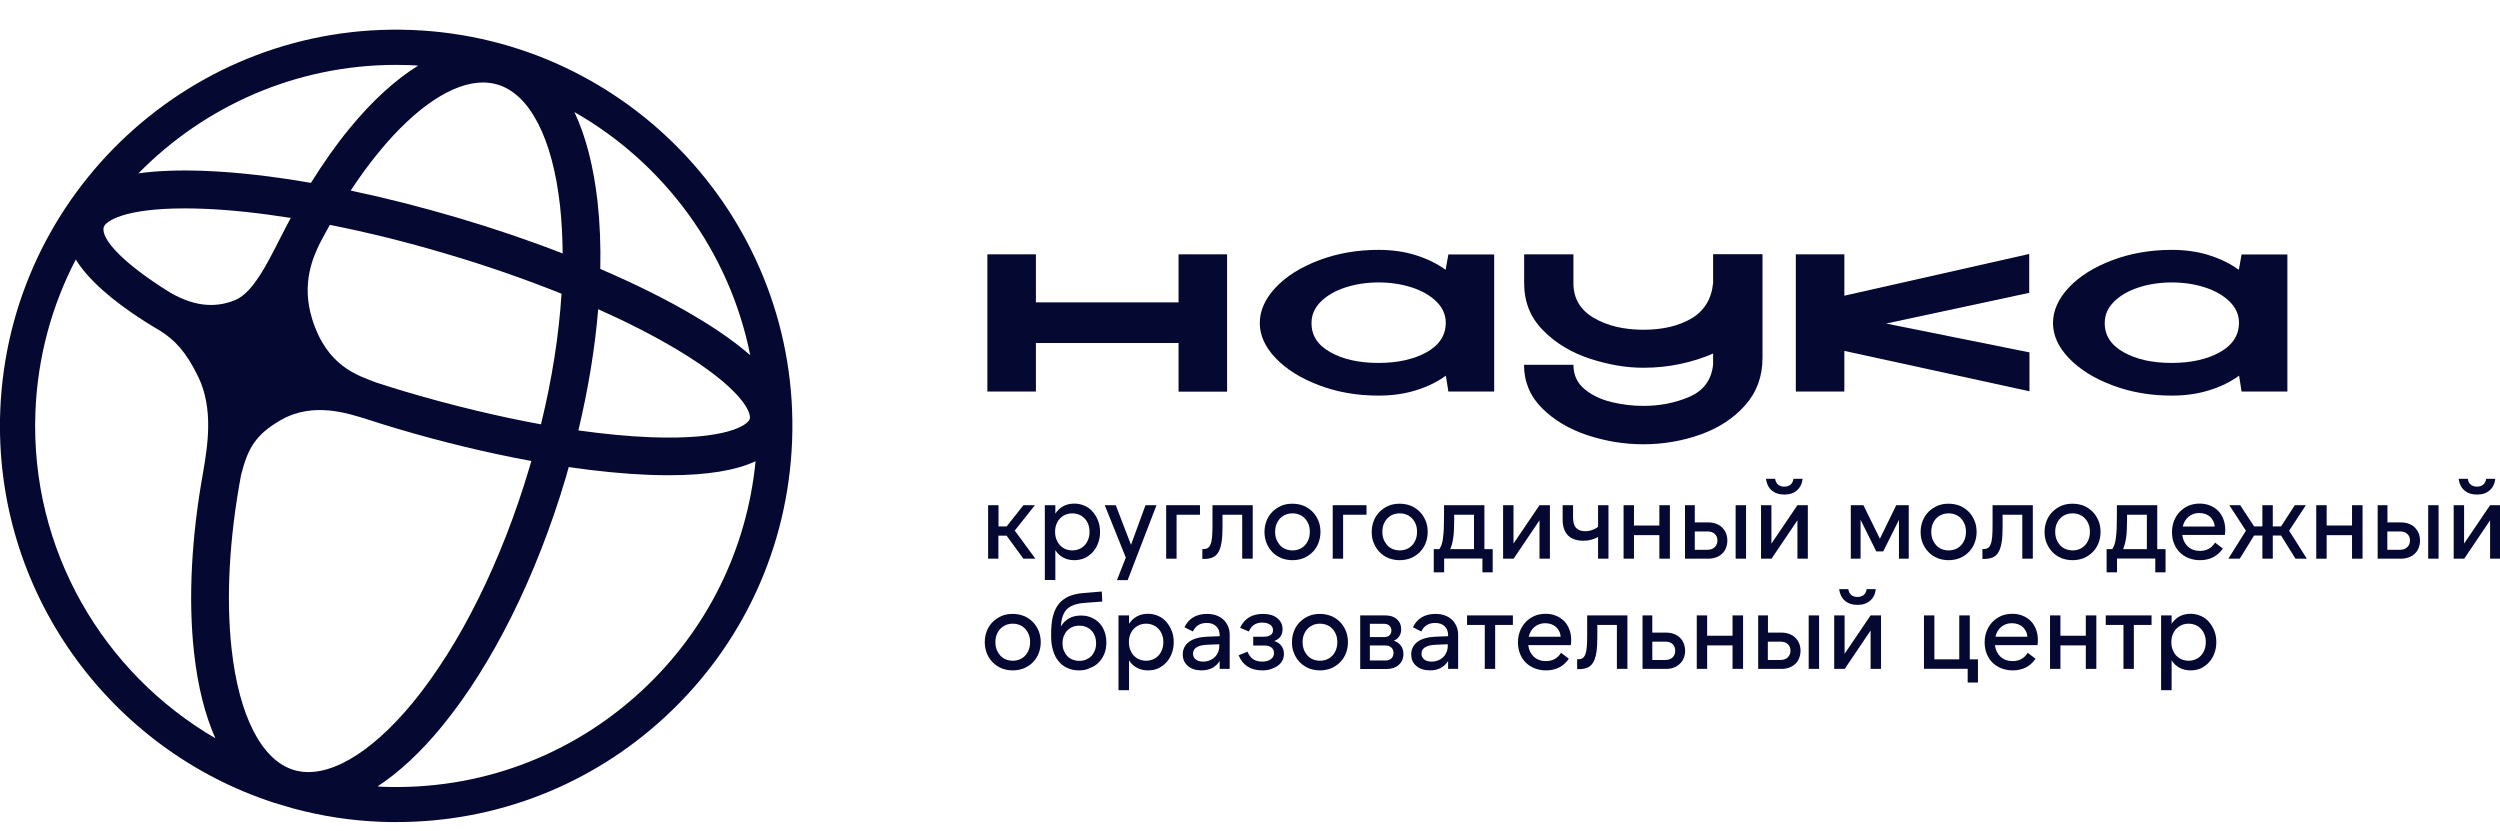 <?xml version="1.0" encoding="UTF-8"?> <svg xmlns="http://www.w3.org/2000/svg" xmlns:xlink="http://www.w3.org/1999/xlink" version="1.1" id="Слой_1" x="0px" y="0px" viewBox="0 0 2019 671.5" style="enable-background:new 0 0 2019 671.5;" xml:space="preserve"> <style type="text/css"> .st0{fill:#050831;} </style> <g> <g> <path class="st0" d="M951.8,277H836.6v39.2h-39.2V205.4h39.2v38.8h115.2v-38.8H991v110.9h-39.2V277z"></path> <path class="st0" d="M1065.2,311.1c-14.8-5.6-26.4-12.9-35-21.9c-8.6-9-12.8-18.5-12.8-28.3c0-10,4.3-19.6,12.8-28.7 c8.6-9.1,20.2-16.4,35-22c14.8-5.6,30.8-8.4,48.1-8.4c10.9,0,21,1.4,30.1,4.3c9.2,2.9,17.2,6.8,24.1,11.8l2.2-12.4h37v110.7h-37 l-2-12.8c-6.9,5-15,9-24.2,11.8c-9.2,2.9-19.3,4.3-30.2,4.3C1095.9,319.5,1079.9,316.7,1065.2,311.1z M1074.5,284.5 c10.3,5.8,23.3,8.6,38.8,8.6c15.5,0,28.4-2.9,38.8-8.6c10.3-5.8,15.5-13.7,15.5-23.9c0-6.3-2.5-12-7.4-16.9 c-4.9-4.9-11.6-8.8-19.8-11.5c-8.3-2.7-17.3-4.1-27-4.1c-9.7,0-18.8,1.4-27,4.1c-8.3,2.7-14.9,6.6-19.8,11.5 c-4.9,4.9-7.4,10.6-7.4,16.9C1059,270.8,1064.1,278.7,1074.5,284.5z"></path> <path class="st0" d="M1230.8,205.4h39.9v23.3c0,12.3,5.5,21.6,16.4,28c10.9,6.4,24.3,9.6,40.1,9.6c15.5,0,28.4-3,38.8-9.1 c10.3-6.1,16.2-15.6,17.5-28.6v-23.3h39.9v83.7c0,15.1-4.7,27.8-14,38.3c-9.3,10.5-21.3,18.3-36,23.6c-14.7,5.2-30.1,7.9-46.2,7.9 c-15.2,0-30.2-2.4-45.1-7.3c-14.8-4.9-27.1-12.2-36.8-21.9c-9.7-9.7-14.5-21.4-14.5-35h39.9c0,8.1,3,14.7,8.9,19.6 c5.9,4.9,13.2,8.4,21.8,10.5c8.6,2.1,17.2,3.1,25.8,3.1c13.3,0,25.7-2.4,37.1-7.3c11.4-4.9,17.8-13.5,19.2-25.9v-9.1 c-7.8,3.5-16.6,6.3-26.4,8.4c-9.7,2.1-19.7,3.1-29.9,3.1c-14,0-28.5-2.5-43.4-7.4c-14.9-4.9-27.5-12.5-37.6-22.8 c-10.2-10.3-15.3-22.9-15.3-38V205.4z"></path> <path class="st0" d="M1450.3,205.4h39.2v33.4l149.3-33.7v31.4l-115.6,24.8l115.8,23.3v31.4l-149.5-32.6v32.8h-39.2V205.4z"></path> <path class="st0" d="M1705.8,311.1c-14.8-5.6-26.4-12.9-35-21.9c-8.6-9-12.8-18.5-12.8-28.3c0-10,4.3-19.6,12.8-28.7 c8.6-9.1,20.2-16.4,35-22c14.8-5.6,30.8-8.4,48.1-8.4c10.9,0,21,1.4,30.1,4.3c9.2,2.9,17.2,6.8,24.1,11.8l2.2-12.4h37v110.7h-37 l-2-12.8c-6.9,5-15,9-24.2,11.8c-9.2,2.9-19.3,4.3-30.2,4.3C1736.6,319.5,1720.6,316.7,1705.8,311.1z M1715.1,284.5 c10.3,5.8,23.3,8.6,38.8,8.6c15.5,0,28.4-2.9,38.8-8.6c10.3-5.8,15.5-13.7,15.5-23.9c0-6.3-2.5-12-7.4-16.9 c-4.9-4.9-11.6-8.8-19.8-11.5c-8.3-2.7-17.3-4.1-27-4.1c-9.7,0-18.8,1.4-27,4.1c-8.3,2.7-14.9,6.6-19.8,11.5 c-4.9,4.9-7.4,10.6-7.4,16.9C1699.6,270.8,1704.8,278.7,1715.1,284.5z"></path> </g> <g> <path class="st0" d="M812.9,432.6h-6.6v18.6H798V408h8.4v17.1h6.6l13.5-17.1h9.3l-16.3,20.5l16.7,22.7h-9.7L812.9,432.6z"></path> <path class="st0" d="M867.6,452.4c-3.3,0-6.3-0.7-8.9-2.1c-2.6-1.4-4.8-3.4-6.4-6v24.1h-8.5V408h8.5v6.8c1.7-2.6,3.8-4.6,6.4-6 c2.6-1.4,5.6-2.1,8.9-2.1c2.9,0,5.7,0.6,8.2,1.7c2.6,1.1,4.8,2.7,6.6,4.8c1.8,2,3.3,4.5,4.4,7.3c1.1,2.8,1.6,5.8,1.6,9.1 c0,3.3-0.5,6.3-1.6,9.1c-1,2.8-2.5,5.2-4.4,7.3c-1.9,2-4.1,3.6-6.6,4.8C873.3,451.8,870.5,452.4,867.6,452.4z M866,444.5 c2,0,3.9-0.4,5.6-1.1c1.7-0.7,3.2-1.8,4.4-3.1c1.2-1.3,2.2-2.9,2.9-4.8c0.7-1.8,1-3.8,1-6c0-2.2-0.3-4.2-1-6s-1.6-3.4-2.9-4.7 c-1.2-1.3-2.7-2.4-4.4-3.1c-1.7-0.7-3.6-1.1-5.6-1.1c-2,0-3.9,0.4-5.6,1.1c-1.7,0.7-3.2,1.8-4.4,3.1c-1.2,1.3-2.2,2.9-2.9,4.7 c-0.7,1.8-1,3.8-1,6c0,2.1,0.3,4.1,1,6c0.7,1.8,1.6,3.4,2.9,4.8c1.2,1.3,2.7,2.4,4.4,3.1C862.2,444.1,864,444.5,866,444.5z"></path> <path class="st0" d="M902.1,468.4l7.1-18.1L892.2,408h8.9l12.3,32l11.7-32h8.9l-23.3,60.5H902.1z"></path> <path class="st0" d="M941.8,408h27.3v7.7h-18.9v35.5h-8.4V408z"></path> <path class="st0" d="M971,443.4h0.9c1.5,0,2.7-0.3,3.6-0.9c0.9-0.6,1.7-1.6,2.2-3.1c0.6-1.5,1-3.5,1.2-6c0.2-2.5,0.3-5.7,0.3-9.5 V408h32.5v43.2h-8.5v-35.5h-15.9v9.9c0,4.7-0.2,8.6-0.7,11.9c-0.5,3.3-1.3,6-2.4,8c-1.1,2.1-2.6,3.6-4.5,4.5 c-1.9,0.9-4.3,1.4-7.1,1.4H971V443.4z"></path> <path class="st0" d="M1043.8,452.4c-3.3,0-6.3-0.6-9.1-1.7c-2.8-1.2-5.1-2.7-7.1-4.8c-2-2-3.5-4.4-4.7-7.2 c-1.1-2.8-1.7-5.8-1.7-9.1c0-3.3,0.6-6.3,1.7-9.1c1.1-2.8,2.7-5.2,4.7-7.2c2-2,4.4-3.6,7.1-4.8c2.8-1.2,5.8-1.7,9.1-1.7 s6.3,0.6,9.1,1.7c2.8,1.2,5.1,2.8,7.1,4.8c2,2,3.5,4.4,4.7,7.2s1.7,5.8,1.7,9.1c0,3.3-0.6,6.3-1.7,9.1s-2.7,5.2-4.7,7.2 c-2,2-4.4,3.6-7.1,4.8C1050.1,451.8,1047.1,452.4,1043.8,452.4z M1043.8,444.5c2.1,0,4-0.4,5.7-1.1c1.7-0.7,3.2-1.8,4.4-3.1 c1.2-1.3,2.2-2.9,2.9-4.8c0.7-1.8,1-3.8,1-6c0-2.2-0.3-4.2-1-6c-0.7-1.8-1.7-3.4-2.9-4.7s-2.7-2.4-4.4-3.1 c-1.7-0.7-3.6-1.1-5.7-1.1s-4,0.4-5.7,1.1s-3.2,1.8-4.4,3.1s-2.2,2.9-2.9,4.7c-0.7,1.8-1,3.8-1,6c0,2.1,0.3,4.1,1,6 c0.7,1.8,1.7,3.4,2.9,4.8c1.2,1.3,2.7,2.4,4.4,3.1S1041.7,444.5,1043.8,444.5z"></path> <path class="st0" d="M1076.3,408h27.3v7.7h-18.9v35.5h-8.4V408z"></path> <path class="st0" d="M1130.4,452.4c-3.3,0-6.3-0.6-9.1-1.7c-2.8-1.2-5.1-2.7-7.1-4.8c-2-2-3.5-4.4-4.7-7.2s-1.7-5.8-1.7-9.1 c0-3.3,0.6-6.3,1.7-9.1s2.7-5.2,4.7-7.2c2-2,4.4-3.6,7.1-4.8c2.8-1.2,5.8-1.7,9.1-1.7c3.3,0,6.3,0.6,9.1,1.7 c2.8,1.2,5.1,2.8,7.1,4.8c2,2,3.5,4.4,4.7,7.2s1.7,5.8,1.7,9.1c0,3.3-0.6,6.3-1.7,9.1s-2.7,5.2-4.7,7.2c-2,2-4.4,3.6-7.1,4.8 C1136.7,451.8,1133.7,452.4,1130.4,452.4z M1130.4,444.5c2.1,0,4-0.4,5.7-1.1c1.7-0.7,3.2-1.8,4.4-3.1c1.2-1.3,2.2-2.9,2.9-4.8 c0.7-1.8,1-3.8,1-6c0-2.2-0.3-4.2-1-6c-0.7-1.8-1.7-3.4-2.9-4.7c-1.2-1.3-2.7-2.4-4.4-3.1c-1.7-0.7-3.6-1.1-5.7-1.1 c-2.1,0-4,0.4-5.7,1.1c-1.7,0.7-3.2,1.8-4.4,3.1s-2.2,2.9-2.9,4.7c-0.7,1.8-1,3.8-1,6c0,2.1,0.3,4.1,1,6c0.7,1.8,1.7,3.4,2.9,4.8 c1.2,1.3,2.7,2.4,4.4,3.1C1126.5,444.1,1128.4,444.5,1130.4,444.5z"></path> <path class="st0" d="M1157.9,462.2v-18.7h4.5c0.6-0.9,1.2-2,1.7-3.3c0.5-1.3,0.9-3,1.2-5.1s0.5-4.6,0.7-7.6 c0.1-3,0.2-6.7,0.2-11.1V408h32.6v35.5h6.7v18.7h-8.3v-11.1h-30.9v11.1H1157.9z M1190.4,443.5v-27.8h-16v4.4 c0,3.1-0.1,5.8-0.2,8.1c-0.1,2.4-0.3,4.5-0.6,6.3c-0.3,1.9-0.6,3.5-1,5c-0.4,1.4-0.9,2.8-1.4,4H1190.4z"></path> <path class="st0" d="M1222.3,408v31l21-31h8.4v43.2h-8.4v-31l-20.9,31h-8.5V408H1222.3z"></path> <path class="st0" d="M1299,451.2h-8.4v-17.6c-1.6,1-3.4,1.7-5.5,2.3s-4.2,0.8-6.5,0.8c-5.4,0-9.5-1.5-12.4-4.4 c-2.8-3-4.2-7.1-4.2-12.3V408h8.4v9.8c0,4,0.8,6.8,2.5,8.6c1.7,1.7,4.1,2.6,7.2,2.6c2,0,4-0.3,5.8-1c1.9-0.6,3.4-1.5,4.7-2.6V408 h8.4V451.2z"></path> <path class="st0" d="M1348.6,408v43.2h-8.5v-19h-20.5v19h-8.4V408h8.4v16.4h20.5V408H1348.6z"></path> <path class="st0" d="M1379.7,451.2h-18.9V408h7.9v13.9h11c2.3,0,4.4,0.4,6.3,1.1c1.9,0.7,3.5,1.7,4.8,3c1.3,1.3,2.3,2.8,3.1,4.6 c0.7,1.8,1.1,3.8,1.1,6c0,2.1-0.4,4.1-1.1,5.9c-0.7,1.8-1.7,3.3-3.1,4.6c-1.3,1.3-2.9,2.3-4.8,3 C1384,450.8,1382,451.2,1379.7,451.2z M1368.7,444h10.2c2.5,0,4.4-0.7,5.9-2.1c1.4-1.4,2.2-3.2,2.2-5.4s-0.7-4-2.2-5.3 c-1.4-1.4-3.4-2-5.9-2h-10.2V444z M1401.7,408h8.4v43.2h-8.4V408z"></path> <path class="st0" d="M1430.6,408v31l21-31h8.4v43.2h-8.4v-31l-20.9,31h-8.5V408H1430.6z M1441.1,399.4c-4.3,0-7.7-1.1-10.3-3.4 c-2.6-2.2-4.1-5.4-4.6-9.3h7.4c0.3,2,1.1,3.6,2.4,4.7c1.3,1.1,3,1.6,5,1.6c2,0,3.7-0.5,5-1.6c1.3-1.1,2.1-2.6,2.4-4.7h7.4 c-0.5,4-2,7.1-4.6,9.3C1448.7,398.3,1445.3,399.4,1441.1,399.4z"></path> <path class="st0" d="M1518.2,435.1l13.2-27.1h10.1v43.2h-7.9v-31.4l-12.7,25.5h-5.6l-12.7-25.5v31.4h-7.9V408h10.2L1518.2,435.1z"></path> <path class="st0" d="M1573.7,452.4c-3.3,0-6.3-0.6-9.1-1.7c-2.8-1.2-5.1-2.7-7.1-4.8c-2-2-3.5-4.4-4.7-7.2s-1.7-5.8-1.7-9.1 c0-3.3,0.6-6.3,1.7-9.1s2.7-5.2,4.7-7.2c2-2,4.4-3.6,7.1-4.8c2.8-1.2,5.8-1.7,9.1-1.7c3.3,0,6.3,0.6,9.1,1.7 c2.8,1.2,5.1,2.8,7.1,4.8c2,2,3.5,4.4,4.7,7.2s1.7,5.8,1.7,9.1c0,3.3-0.6,6.3-1.7,9.1s-2.7,5.2-4.7,7.2c-2,2-4.4,3.6-7.1,4.8 C1580,451.8,1577,452.4,1573.7,452.4z M1573.7,444.5c2.1,0,4-0.4,5.7-1.1c1.7-0.7,3.2-1.8,4.4-3.1c1.2-1.3,2.2-2.9,2.9-4.8 c0.7-1.8,1-3.8,1-6c0-2.2-0.3-4.2-1-6c-0.7-1.8-1.7-3.4-2.9-4.7c-1.2-1.3-2.7-2.4-4.4-3.1c-1.7-0.7-3.6-1.1-5.7-1.1 c-2.1,0-4,0.4-5.7,1.1c-1.7,0.7-3.2,1.8-4.4,3.1s-2.2,2.9-2.9,4.7c-0.7,1.8-1,3.8-1,6c0,2.1,0.3,4.1,1,6c0.7,1.8,1.7,3.4,2.9,4.8 c1.2,1.3,2.7,2.4,4.4,3.1C1569.8,444.1,1571.6,444.5,1573.7,444.5z"></path> <path class="st0" d="M1601,443.4h0.9c1.5,0,2.7-0.3,3.6-0.9c0.9-0.6,1.7-1.6,2.2-3.1c0.6-1.5,1-3.5,1.2-6c0.2-2.5,0.3-5.7,0.3-9.5 V408h32.5v43.2h-8.5v-35.5h-15.9v9.9c0,4.7-0.2,8.6-0.7,11.9c-0.5,3.3-1.3,6-2.4,8c-1.1,2.1-2.6,3.6-4.5,4.5 c-1.9,0.9-4.3,1.4-7.1,1.4h-1.6V443.4z"></path> <path class="st0" d="M1673.8,452.4c-3.3,0-6.3-0.6-9.1-1.7c-2.8-1.2-5.1-2.7-7.1-4.8c-2-2-3.5-4.4-4.7-7.2s-1.7-5.8-1.7-9.1 c0-3.3,0.6-6.3,1.7-9.1s2.7-5.2,4.7-7.2c2-2,4.4-3.6,7.1-4.8c2.8-1.2,5.8-1.7,9.1-1.7c3.3,0,6.3,0.6,9.1,1.7 c2.8,1.2,5.1,2.8,7.1,4.8c2,2,3.5,4.4,4.7,7.2s1.7,5.8,1.7,9.1c0,3.3-0.6,6.3-1.7,9.1s-2.7,5.2-4.7,7.2c-2,2-4.4,3.6-7.1,4.8 C1680.1,451.8,1677.1,452.4,1673.8,452.4z M1673.8,444.5c2.1,0,4-0.4,5.7-1.1c1.7-0.7,3.2-1.8,4.4-3.1c1.2-1.3,2.2-2.9,2.9-4.8 c0.7-1.8,1-3.8,1-6c0-2.2-0.3-4.2-1-6c-0.7-1.8-1.7-3.4-2.9-4.7c-1.2-1.3-2.7-2.4-4.4-3.1c-1.7-0.7-3.6-1.1-5.7-1.1 c-2.1,0-4,0.4-5.7,1.1c-1.7,0.7-3.2,1.8-4.4,3.1s-2.2,2.9-2.9,4.7c-0.7,1.8-1,3.8-1,6c0,2.1,0.3,4.1,1,6c0.7,1.8,1.7,3.4,2.9,4.8 c1.2,1.3,2.7,2.4,4.4,3.1C1669.9,444.1,1671.8,444.5,1673.8,444.5z"></path> <path class="st0" d="M1701.3,462.2v-18.7h4.5c0.6-0.9,1.2-2,1.7-3.3c0.5-1.3,0.9-3,1.2-5.1s0.5-4.6,0.7-7.6 c0.1-3,0.2-6.7,0.2-11.1V408h32.6v35.5h6.7v18.7h-8.3v-11.1h-30.9v11.1H1701.3z M1733.8,443.5v-27.8h-16v4.4 c0,3.1-0.1,5.8-0.2,8.1c-0.1,2.4-0.3,4.5-0.6,6.3c-0.3,1.9-0.6,3.5-1,5c-0.4,1.4-0.9,2.8-1.4,4H1733.8z"></path> <path class="st0" d="M1776.7,452.4c-3.3,0-6.4-0.6-9.2-1.7c-2.8-1.1-5.2-2.7-7.2-4.7c-2-2-3.5-4.4-4.6-7.2s-1.6-5.8-1.6-9.1 c0-3.3,0.6-6.4,1.7-9.2c1.1-2.8,2.7-5.2,4.7-7.3c2-2,4.3-3.6,7-4.8c2.7-1.1,5.7-1.7,8.9-1.7c3.1,0,5.9,0.5,8.5,1.6 c2.5,1,4.7,2.5,6.5,4.3c1.8,1.8,3.2,4.1,4.2,6.7c1,2.6,1.5,5.4,1.5,8.6c0,1.2-0.1,2.6-0.3,4.1h-34.4c0.5,3.9,2,7,4.5,9.4 c2.6,2.3,5.8,3.5,9.8,3.5c5.3,0,9.4-2.2,12.2-6.7l6.3,4.8C1790.9,449.2,1784.7,452.4,1776.7,452.4z M1762.8,425.2h25.8 c-0.1-1.6-0.5-3.1-1.2-4.4c-0.7-1.4-1.5-2.5-2.6-3.5c-1.1-1-2.4-1.7-3.8-2.2c-1.5-0.5-3.1-0.8-4.8-0.8c-3.5,0-6.3,1-8.7,3 C1765.2,419.2,1763.6,421.8,1762.8,425.2z"></path> <path class="st0" d="M1820.4,425.1h6.7V408h8.4v17.1h6.7l11.1-17.1h8.9l-13.5,20.6l14.3,22.6h-9.2l-11.6-18.7h-6.7v18.7h-8.4 v-18.7h-6.7l-11.6,18.7h-9.2l14.2-22.6l-13.4-20.6h8.8L1820.4,425.1z"></path> <path class="st0" d="M1908,408v43.2h-8.5v-19h-20.5v19h-8.4V408h8.4v16.4h20.5V408H1908z"></path> <path class="st0" d="M1939.1,451.2h-18.9V408h7.9v13.9h11c2.3,0,4.4,0.4,6.3,1.1c1.9,0.7,3.5,1.7,4.8,3c1.3,1.3,2.3,2.8,3.1,4.6 c0.7,1.8,1.1,3.8,1.1,6c0,2.1-0.4,4.1-1.1,5.9c-0.7,1.8-1.7,3.3-3.1,4.6c-1.3,1.3-2.9,2.3-4.8,3 C1943.4,450.8,1941.3,451.2,1939.1,451.2z M1928,444h10.2c2.5,0,4.4-0.7,5.9-2.1c1.4-1.4,2.2-3.2,2.2-5.4s-0.7-4-2.2-5.3 c-1.4-1.4-3.4-2-5.9-2H1928V444z M1961,408h8.4v43.2h-8.4V408z"></path> <path class="st0" d="M1990,408v31l21-31h8.4v43.2h-8.4v-31l-20.9,31h-8.5V408H1990z M2000.5,399.4c-4.3,0-7.7-1.1-10.3-3.4 c-2.6-2.2-4.1-5.4-4.6-9.3h7.4c0.3,2,1.1,3.6,2.4,4.7c1.3,1.1,3,1.6,5,1.6c2,0,3.7-0.5,5-1.6c1.3-1.1,2.1-2.6,2.4-4.7h7.4 c-0.5,4-2,7.1-4.6,9.3C2008.1,398.3,2004.7,399.4,2000.5,399.4z"></path> <path class="st0" d="M817.9,541.4c-3.3,0-6.3-0.6-9.1-1.7c-2.8-1.2-5.1-2.8-7.1-4.8c-2-2-3.5-4.4-4.7-7.2 c-1.1-2.8-1.7-5.8-1.7-9.1c0-3.3,0.6-6.3,1.7-9.1c1.1-2.8,2.7-5.2,4.7-7.2c2-2,4.4-3.6,7.1-4.8c2.8-1.2,5.8-1.7,9.1-1.7 s6.3,0.6,9.1,1.7c2.8,1.2,5.1,2.8,7.1,4.8c2,2,3.5,4.4,4.7,7.2c1.1,2.8,1.7,5.8,1.7,9.1c0,3.3-0.6,6.3-1.7,9.1 c-1.1,2.8-2.7,5.2-4.7,7.2c-2,2-4.4,3.6-7.1,4.8C824.2,540.8,821.2,541.4,817.9,541.4z M817.9,533.6c2.1,0,4-0.4,5.7-1.1 c1.7-0.7,3.2-1.8,4.4-3.1c1.2-1.3,2.2-2.9,2.9-4.8c0.7-1.8,1-3.8,1-6c0-2.2-0.3-4.2-1-6c-0.7-1.8-1.7-3.4-2.9-4.7 c-1.2-1.3-2.7-2.4-4.4-3.1c-1.7-0.7-3.6-1.1-5.7-1.1c-2.1,0-4,0.4-5.7,1.1c-1.7,0.8-3.2,1.8-4.4,3.1c-1.2,1.3-2.2,2.9-2.9,4.7 c-0.7,1.8-1,3.8-1,6c0,2.1,0.3,4.1,1,6c0.7,1.8,1.7,3.4,2.9,4.8c1.2,1.3,2.7,2.4,4.4,3.1C814,533.2,815.9,533.6,817.9,533.6z"></path> <path class="st0" d="M871.5,541.4c-3.5,0-6.6-0.6-9.4-1.9c-2.8-1.2-5.2-3-7.1-5.4c-2-2.3-3.5-5.2-4.5-8.6 c-1.1-3.4-1.6-7.2-1.6-11.4v-2.7c0-5.4,0.5-10,1.5-13.9c1-3.9,2.6-7.2,4.7-9.8c2.1-2.6,4.8-4.6,8.1-6.1c3.3-1.4,7.3-2.3,12-2.7 l14.6-1.2l0.4,8.1l-14.4,1.1c-6.5,0.5-11.2,2.2-14.2,5.1c-2.9,3-4.5,7.6-4.8,13.9c1.7-2.9,4-5.1,6.7-6.6c2.7-1.5,5.9-2.2,9.5-2.2 c3.1,0,5.8,0.5,8.3,1.6c2.5,1.1,4.7,2.5,6.5,4.4s3.2,4.2,4.2,6.9c1,2.7,1.5,5.6,1.5,8.9c0,3.3-0.5,6.3-1.6,9 c-1.1,2.7-2.6,5.1-4.5,7c-1.9,2-4.2,3.5-7,4.5C877.8,540.9,874.8,541.4,871.5,541.4z M871.6,533.7c2,0,3.8-0.3,5.5-1 c1.6-0.7,3.1-1.7,4.3-2.9c1.2-1.3,2.1-2.8,2.8-4.5c0.7-1.7,1-3.7,1-5.8c0-2.1-0.3-4.1-1-5.8c-0.7-1.8-1.6-3.3-2.8-4.5 c-1.2-1.3-2.6-2.2-4.3-2.9c-1.6-0.7-3.5-1-5.5-1c-2,0-3.8,0.3-5.4,1c-1.7,0.7-3.1,1.7-4.3,2.9c-1.2,1.3-2.1,2.8-2.8,4.5 c-0.7,1.8-1,3.7-1,5.8c0,2.1,0.3,4.1,1,5.8c0.7,1.7,1.6,3.2,2.8,4.5c1.2,1.3,2.6,2.2,4.3,2.9C867.8,533.3,869.6,533.7,871.6,533.7 z"></path> <path class="st0" d="M927.1,541.4c-3.3,0-6.3-0.7-8.9-2.1c-2.6-1.4-4.8-3.4-6.4-6v24.1h-8.5V497h8.5v6.8c1.7-2.6,3.8-4.6,6.4-6 c2.6-1.4,5.6-2.1,8.9-2.1c2.9,0,5.7,0.6,8.2,1.7c2.6,1.1,4.8,2.7,6.6,4.8c1.8,2,3.3,4.5,4.4,7.3c1.1,2.8,1.6,5.8,1.6,9.1 c0,3.3-0.5,6.3-1.6,9.1c-1,2.8-2.5,5.2-4.4,7.3c-1.9,2-4.1,3.6-6.6,4.8C932.8,540.9,930.1,541.4,927.1,541.4z M925.6,533.6 c2,0,3.9-0.4,5.6-1.1c1.7-0.7,3.2-1.8,4.4-3.1c1.2-1.3,2.2-2.9,2.9-4.8s1-3.8,1-6c0-2.2-0.3-4.2-1-6c-0.7-1.8-1.6-3.4-2.9-4.7 c-1.2-1.3-2.7-2.4-4.4-3.1c-1.7-0.7-3.6-1.1-5.6-1.1c-2,0-3.9,0.4-5.6,1.1c-1.7,0.8-3.2,1.8-4.4,3.1c-1.2,1.3-2.2,2.9-2.9,4.7 c-0.7,1.8-1,3.8-1,6c0,2.1,0.3,4.1,1,6c0.7,1.8,1.6,3.4,2.9,4.8c1.2,1.3,2.7,2.4,4.4,3.1C921.7,533.2,923.5,533.6,925.6,533.6z"></path> <path class="st0" d="M955.2,528.5c0-4.2,1.7-7.6,5-10.1c3.3-2.5,8.1-3.9,14.5-4.2l10.3-0.4v-0.6c0-3.2-0.9-5.6-2.8-7.4 c-1.8-1.8-4.4-2.7-7.7-2.7c-5.2,0-9,2.3-11.1,6.9l-6.8-3.4c1.6-3.5,3.9-6.1,7-8c3.1-1.9,6.8-2.8,11.1-2.8c2.8,0,5.4,0.4,7.6,1.2 c2.3,0.8,4.2,2,5.8,3.5c1.6,1.5,2.8,3.3,3.7,5.4c0.9,2.1,1.3,4.4,1.3,7v27.3h-8.1v-6.4c-3.2,5.1-8.1,7.6-14.7,7.6 c-4.5,0-8.2-1.2-10.9-3.5C956.6,535.5,955.2,532.4,955.2,528.5z M984.9,520.3l-9.8,0.4c-7.7,0.3-11.6,2.7-11.6,7.2 c0,2,0.7,3.5,2.2,4.7c1.5,1.2,3.5,1.7,6,1.7c1.9,0,3.6-0.3,5.2-1c1.6-0.6,3-1.5,4.1-2.6c1.2-1.1,2.1-2.5,2.7-4c0.7-1.6,1-3.2,1-5 V520.3z"></path> <path class="st0" d="M1019.4,541.4c-9.4,0-15.8-4.1-19.1-12.2l7.2-2.9c2.1,5.4,6,8,11.8,8c2.9,0,5.3-0.6,7-1.9 c1.7-1.2,2.6-2.9,2.6-5c0-1.9-0.7-3.4-2.1-4.5c-1.4-1.1-3.3-1.6-5.7-1.6h-9v-7.1h8.9c2.2,0,3.9-0.5,5.2-1.4 c1.3-0.9,1.9-2.2,1.9-3.9c0-1.8-0.8-3.3-2.3-4.4c-1.6-1.1-3.7-1.7-6.4-1.7c-5.2,0-8.8,2.4-10.8,7.2l-7.1-3 c1.7-3.7,4.1-6.5,7.2-8.4c3.1-1.9,6.8-2.8,11.1-2.8c5,0,8.9,1.1,11.7,3.4c2.9,2.3,4.3,5.3,4.3,9c0,4.6-2.2,7.7-6.7,9.5 c2.4,0.7,4.3,2,5.7,3.8c1.4,1.8,2.1,4,2.1,6.6c0,2-0.4,3.8-1.3,5.4c-0.8,1.6-2,3-3.6,4.1c-1.6,1.2-3.4,2-5.5,2.7 C1024.3,541.1,1022,541.4,1019.4,541.4z"></path> <path class="st0" d="M1066,541.4c-3.3,0-6.3-0.6-9.1-1.7c-2.8-1.2-5.1-2.8-7.1-4.8c-2-2-3.5-4.4-4.7-7.2s-1.7-5.8-1.7-9.1 c0-3.3,0.6-6.3,1.7-9.1c1.1-2.8,2.7-5.2,4.7-7.2c2-2,4.4-3.6,7.1-4.8c2.8-1.2,5.8-1.7,9.1-1.7c3.3,0,6.3,0.6,9.1,1.7 c2.8,1.2,5.1,2.8,7.1,4.8c2,2,3.5,4.4,4.7,7.2c1.1,2.8,1.7,5.8,1.7,9.1c0,3.3-0.6,6.3-1.7,9.1s-2.7,5.2-4.7,7.2 c-2,2-4.4,3.6-7.1,4.8C1072.3,540.8,1069.3,541.4,1066,541.4z M1066,533.6c2.1,0,4-0.4,5.7-1.1c1.7-0.7,3.2-1.8,4.4-3.1 c1.2-1.3,2.2-2.9,2.9-4.8c0.7-1.8,1-3.8,1-6c0-2.2-0.3-4.2-1-6c-0.7-1.8-1.7-3.4-2.9-4.7c-1.2-1.3-2.7-2.4-4.4-3.1 c-1.7-0.7-3.6-1.1-5.7-1.1c-2.1,0-4,0.4-5.7,1.1c-1.7,0.8-3.2,1.8-4.4,3.1c-1.2,1.3-2.2,2.9-2.9,4.7c-0.7,1.8-1,3.8-1,6 c0,2.1,0.3,4.1,1,6c0.7,1.8,1.7,3.4,2.9,4.8c1.2,1.3,2.7,2.4,4.4,3.1C1062,533.2,1063.9,533.6,1066,533.6z"></path> <path class="st0" d="M1098.5,540.2V497h20.3c3.9,0,7,1,9.3,3.1c2.3,2,3.5,4.7,3.5,8.1c0,2.2-0.5,4.1-1.6,5.7s-2.5,2.8-4.4,3.5 c2.4,0.8,4.3,2.1,5.7,4c1.4,1.8,2.1,4.1,2.1,6.8c0,3.6-1.3,6.6-3.8,8.8s-5.9,3.3-10.1,3.3H1098.5z M1106.3,514.5h11.8 c1.7,0,3.1-0.5,4.1-1.5c1-1,1.5-2.3,1.5-3.8s-0.5-2.8-1.5-3.8c-1-1-2.4-1.6-4.1-1.6h-11.8V514.5z M1106.3,533.4h12.7 c1.8,0,3.4-0.5,4.6-1.6c1.2-1.1,1.8-2.6,1.8-4.5c0-1.8-0.6-3.3-1.8-4.4c-1.2-1.1-2.7-1.6-4.6-1.6h-12.7V533.4z"></path> <path class="st0" d="M1139.7,528.5c0-4.2,1.7-7.6,5-10.1c3.3-2.5,8.1-3.9,14.5-4.2l10.3-0.4v-0.6c0-3.2-0.9-5.6-2.8-7.4 c-1.8-1.8-4.4-2.7-7.7-2.7c-5.2,0-9,2.3-11.1,6.9l-6.8-3.4c1.6-3.5,3.9-6.1,7-8c3.1-1.9,6.8-2.8,11.1-2.8c2.8,0,5.4,0.4,7.6,1.2 c2.3,0.8,4.2,2,5.8,3.5c1.6,1.5,2.8,3.3,3.7,5.4c0.9,2.1,1.3,4.4,1.3,7v27.3h-8.1v-6.4c-3.2,5.1-8.1,7.6-14.7,7.6 c-4.5,0-8.2-1.2-10.9-3.5C1141,535.5,1139.7,532.4,1139.7,528.5z M1169.4,520.3l-9.8,0.4c-7.7,0.3-11.6,2.7-11.6,7.2 c0,2,0.7,3.5,2.2,4.7c1.5,1.2,3.5,1.7,6,1.7c1.9,0,3.6-0.3,5.2-1c1.6-0.6,3-1.5,4.1-2.6c1.2-1.1,2.1-2.5,2.7-4c0.7-1.6,1-3.2,1-5 V520.3z"></path> <path class="st0" d="M1221.8,497v7.7h-14.3v35.5h-8.4v-35.5h-14.3V497H1221.8z"></path> <path class="st0" d="M1248.5,541.4c-3.3,0-6.4-0.6-9.2-1.7c-2.8-1.1-5.2-2.7-7.2-4.7c-2-2-3.5-4.4-4.6-7.2s-1.6-5.8-1.6-9.1 c0-3.3,0.6-6.4,1.7-9.2c1.1-2.8,2.7-5.2,4.7-7.3c2-2,4.3-3.6,7-4.8c2.7-1.1,5.7-1.7,8.9-1.7c3.1,0,5.9,0.5,8.5,1.6 c2.5,1,4.7,2.5,6.5,4.3c1.8,1.8,3.2,4.1,4.2,6.7c1,2.6,1.5,5.4,1.5,8.6c0,1.2-0.1,2.6-0.3,4.1h-34.4c0.5,3.9,2,7,4.5,9.4 c2.6,2.3,5.8,3.5,9.8,3.5c5.3,0,9.4-2.2,12.2-6.7l6.3,4.8C1262.7,538.3,1256.5,541.4,1248.5,541.4z M1234.6,514.2h25.8 c-0.1-1.6-0.5-3.1-1.2-4.4c-0.7-1.4-1.5-2.5-2.6-3.5c-1.1-0.9-2.4-1.7-3.8-2.2c-1.5-0.5-3.1-0.8-4.8-0.8c-3.5,0-6.3,1-8.7,3 C1237,508.2,1235.4,510.9,1234.6,514.2z"></path> <path class="st0" d="M1273.6,532.4h0.9c1.5,0,2.7-0.3,3.6-0.9c0.9-0.6,1.7-1.6,2.2-3.1c0.6-1.5,1-3.5,1.2-6 c0.2-2.5,0.3-5.7,0.3-9.5V497h32.5v43.2h-8.5v-35.5H1290v9.9c0,4.7-0.2,8.6-0.7,11.9c-0.5,3.3-1.3,6-2.4,8 c-1.1,2.1-2.6,3.6-4.5,4.5c-1.9,0.9-4.3,1.4-7.1,1.4h-1.6V532.4z"></path> <path class="st0" d="M1345.7,540.2h-19.2V497h7.9v13.9h11.3c2.2,0,4.3,0.4,6.2,1.1c1.9,0.7,3.5,1.7,4.8,3c1.4,1.3,2.4,2.8,3.1,4.7 c0.7,1.8,1.1,3.8,1.1,5.9c0,2.1-0.4,4-1.1,5.8c-0.7,1.8-1.7,3.3-3.1,4.6c-1.3,1.3-2.9,2.3-4.8,3.1 C1350.1,539.8,1348,540.2,1345.7,540.2z M1334.4,533h10.5c2.5,0,4.5-0.7,5.9-2.1c1.4-1.4,2.1-3.2,2.1-5.4c0-2.2-0.7-4-2.1-5.3 c-1.4-1.4-3.4-2-5.9-2h-10.5V533z"></path> <path class="st0" d="M1407.7,497v43.2h-8.5v-19h-20.5v19h-8.4V497h8.4v16.4h20.5V497H1407.7z"></path> <path class="st0" d="M1438.8,540.2h-18.9V497h7.9v13.9h11c2.3,0,4.4,0.4,6.3,1.1c1.9,0.7,3.5,1.7,4.8,3c1.3,1.3,2.3,2.8,3.1,4.6 c0.7,1.8,1.1,3.8,1.1,6c0,2.1-0.4,4.1-1.1,5.9c-0.7,1.8-1.7,3.3-3.1,4.6c-1.3,1.3-2.9,2.3-4.8,3 C1443.1,539.9,1441,540.2,1438.8,540.2z M1427.7,533h10.2c2.5,0,4.4-0.7,5.9-2.1c1.4-1.4,2.2-3.2,2.2-5.4c0-2.2-0.7-4-2.2-5.3 c-1.4-1.4-3.4-2-5.9-2h-10.2V533z M1460.7,497h8.4v43.2h-8.4V497z"></path> <path class="st0" d="M1489.7,497v31l21-31h8.4v43.2h-8.4v-31l-20.9,31h-8.5V497H1489.7z M1500.2,488.5c-4.3,0-7.7-1.1-10.3-3.4 c-2.6-2.2-4.1-5.4-4.6-9.3h7.4c0.3,2,1.1,3.6,2.4,4.7c1.3,1.1,3,1.6,5,1.6c2,0,3.7-0.5,5-1.6c1.3-1.1,2.1-2.6,2.4-4.7h7.4 c-0.5,4-2,7.1-4.6,9.3C1507.8,487.4,1504.4,488.5,1500.2,488.5z"></path> <path class="st0" d="M1553.8,540.2V497h8.4v35.5h20.1V497h8.5v35.5h6.6v18.7h-8.3v-11.1H1553.8z"></path> <path class="st0" d="M1625.4,541.4c-3.3,0-6.4-0.6-9.2-1.7c-2.8-1.1-5.2-2.7-7.2-4.7c-2-2-3.5-4.4-4.6-7.2s-1.6-5.8-1.6-9.1 c0-3.3,0.6-6.4,1.7-9.2c1.1-2.8,2.7-5.2,4.7-7.3c2-2,4.3-3.6,7-4.8c2.7-1.1,5.7-1.7,8.9-1.7c3.1,0,5.9,0.5,8.5,1.6 c2.5,1,4.7,2.5,6.5,4.3c1.8,1.8,3.2,4.1,4.2,6.7c1,2.6,1.5,5.4,1.5,8.6c0,1.2-0.1,2.6-0.3,4.1h-34.4c0.5,3.9,2,7,4.5,9.4 c2.6,2.3,5.8,3.5,9.8,3.5c5.3,0,9.4-2.2,12.2-6.7l6.3,4.8C1639.6,538.3,1633.4,541.4,1625.4,541.4z M1611.5,514.2h25.8 c-0.1-1.6-0.5-3.1-1.2-4.4c-0.7-1.4-1.5-2.5-2.6-3.5c-1.1-0.9-2.4-1.7-3.8-2.2c-1.5-0.5-3.1-0.8-4.8-0.8c-3.5,0-6.3,1-8.7,3 C1613.8,508.2,1612.3,510.9,1611.5,514.2z"></path> <path class="st0" d="M1693,497v43.2h-8.5v-19h-20.5v19h-8.4V497h8.4v16.4h20.5V497H1693z"></path> <path class="st0" d="M1737.6,497v7.7h-14.3v35.5h-8.4v-35.5h-14.3V497H1737.6z"></path> <path class="st0" d="M1769.1,541.4c-3.3,0-6.3-0.7-8.9-2.1c-2.6-1.4-4.8-3.4-6.4-6v24.1h-8.5V497h8.5v6.8c1.7-2.6,3.8-4.6,6.4-6 c2.6-1.4,5.6-2.1,8.9-2.1c2.9,0,5.7,0.6,8.2,1.7c2.6,1.1,4.8,2.7,6.6,4.8c1.8,2,3.3,4.5,4.4,7.3c1.1,2.8,1.6,5.8,1.6,9.1 c0,3.3-0.5,6.3-1.6,9.1c-1,2.8-2.5,5.2-4.4,7.3c-1.9,2-4.1,3.6-6.6,4.8C1774.8,540.9,1772,541.4,1769.1,541.4z M1767.5,533.6 c2,0,3.9-0.4,5.6-1.1c1.7-0.7,3.2-1.8,4.4-3.1c1.2-1.3,2.2-2.9,2.9-4.8c0.7-1.8,1-3.8,1-6c0-2.2-0.3-4.2-1-6 c-0.7-1.8-1.6-3.4-2.9-4.7c-1.2-1.3-2.7-2.4-4.4-3.1c-1.7-0.7-3.6-1.1-5.6-1.1c-2,0-3.9,0.4-5.6,1.1c-1.7,0.8-3.2,1.8-4.4,3.1 c-1.2,1.3-2.2,2.9-2.9,4.7c-0.7,1.8-1,3.8-1,6c0,2.1,0.3,4.1,1,6c0.7,1.8,1.6,3.4,2.9,4.8c1.2,1.3,2.7,2.4,4.4,3.1 C1763.7,533.2,1765.5,533.6,1767.5,533.6z"></path> </g> </g> <path class="st0" d="M236.8,652.9c22.7,6.1,46.5,9.9,71,10.8c4.2,0.2,8.4,0.2,12.5,0.2c80.8,0,157.5-30,217.1-85.2 c62.7-58.1,99-137.1,102.3-222.5c6.8-176.3-131.2-325.3-307.5-332C156,17.4,7,155.4,0.2,331.7c-5.6,146.1,88.2,273.3,220.8,316.5 M605.9,286.9c-11.4-10-26-20.4-43.9-31c-22.2-13.3-48.3-26.3-77.2-38.7c0.4-18.9-0.3-37-2.2-54.1c-3.2-28.7-9.5-53.1-18.7-72.6 C536.4,131.8,589.2,203.2,605.9,286.9z M237.5,621.9c-26.1-7.7-44.5-43.5-50.5-98.1c-4.5-41.2-1.8-89.5,7.7-140.3c0,0,0,0,0,0 c5.5-21.6,11.7-32.4,31.8-44.1c27-15.7,56.2-4.8,68.7-1.2c9.2,3,15,4.8,24.3,7.6c37.6,11.2,74.7,20.1,109.6,26.5 c-0.5,1.6-0.9,3.3-1.4,4.9c-22.5,75.9-56,143.4-94.2,190.1C298.6,609.7,263.6,629.6,237.5,621.9z M83.8,183.4 c1.3-4.5,15.8-15.1,65.2-15.1c4.7,0,9.7,0.1,15.1,0.3c21.5,0.8,45.3,3.4,70.7,7.4c-1.4,2.5-2.7,5-4,7.6c0,0,0,0,0,0 c-12.7,24.3-25,52.3-41,58.8c-17.5,7.1-34.5,4.1-52-5.9C99,212.6,81.1,192.6,83.8,183.4z M328.1,316.5c-8.4-2.5-16.5-5-24.4-7.6 c-14.8-5.8-39.7-12.9-51.6-51.3c-9-28.9,1-50.4,6.2-61.1c0,0,0,0,0,0c2.6-5.1,5.4-10,8.1-14.9c30.3,6,62.3,13.9,94.8,23.6 c32.5,9.6,63.6,20.5,92.3,32c-2.1,33.4-7.7,69.1-16.6,105.5C402.5,336.4,365.6,327.6,328.1,316.5z M401.8,68.3 c26.1,7.7,44.5,43.5,50.5,98.1c1.3,12.2,2,25,2.1,38.3c-26.7-10.4-55.1-20.1-84.6-28.8c-29.5-8.7-58.6-16.1-86.6-22 c7.3-11.1,14.9-21.5,22.7-31c29.9-36.5,59.9-56.3,84.3-56.3C394.2,66.7,398.1,67.2,401.8,68.3z M483.1,249.7 c23.5,10.5,44.8,21.4,63.3,32.4c52.8,31.5,60.6,51.3,59.1,56.2c-1.5,4.9-18.6,17.2-80.2,14.8c-17.9-0.7-37.5-2.6-58.2-5.5 C475.1,314,480.5,281.1,483.1,249.7z M319.9,52.4c3.8,0,7.5,0.1,11.3,0.2c2.2,0.1,4.4,0.3,6.5,0.4c-18.4,11.4-37,28.3-55.3,50.6 c-10.9,13.2-21.3,28.1-31.3,44.1c-31-5.4-60-8.7-85.9-9.7c-20.6-0.8-38.4-0.1-53.4,2C164.9,85.9,238.8,52.4,319.9,52.4z M28.6,332.8 c1.7-44.4,13.3-86.2,32.6-123.2c10.3,16.6,29.9,33.5,55.6,49.9c0,0,0,0,0,0c0.1,0,0.2,0.1,0.2,0.1c4.2,2.7,8.6,5.3,13.1,8 c10.5,6.9,19.9,15.7,30.1,36.9c12.4,25.8,7.4,55.6,4,76c0,0,0,0,0,0c-9.6,52.8-12.3,103.2-7.5,146.5c3,27.1,8.8,50.2,17.2,69.2 C83.6,543.7,24.3,444.3,28.6,332.8z M518.2,557.9c-57.1,52.9-131.5,80.4-209.3,77.5c-1.3-0.1-2.6-0.2-4-0.3 c17.3-11.3,34.9-27.6,52.1-48.6c40.7-49.7,76.2-121,99.9-200.7c0.8-2.9,1.6-5.7,2.4-8.6c23.1,3.4,44.9,5.5,64.8,6.3 c5.6,0.2,11,0.3,16.2,0.3c30.5,0,53.8-3.8,69.9-11.3C603.2,443.7,571,509,518.2,557.9z"></path> </svg> 